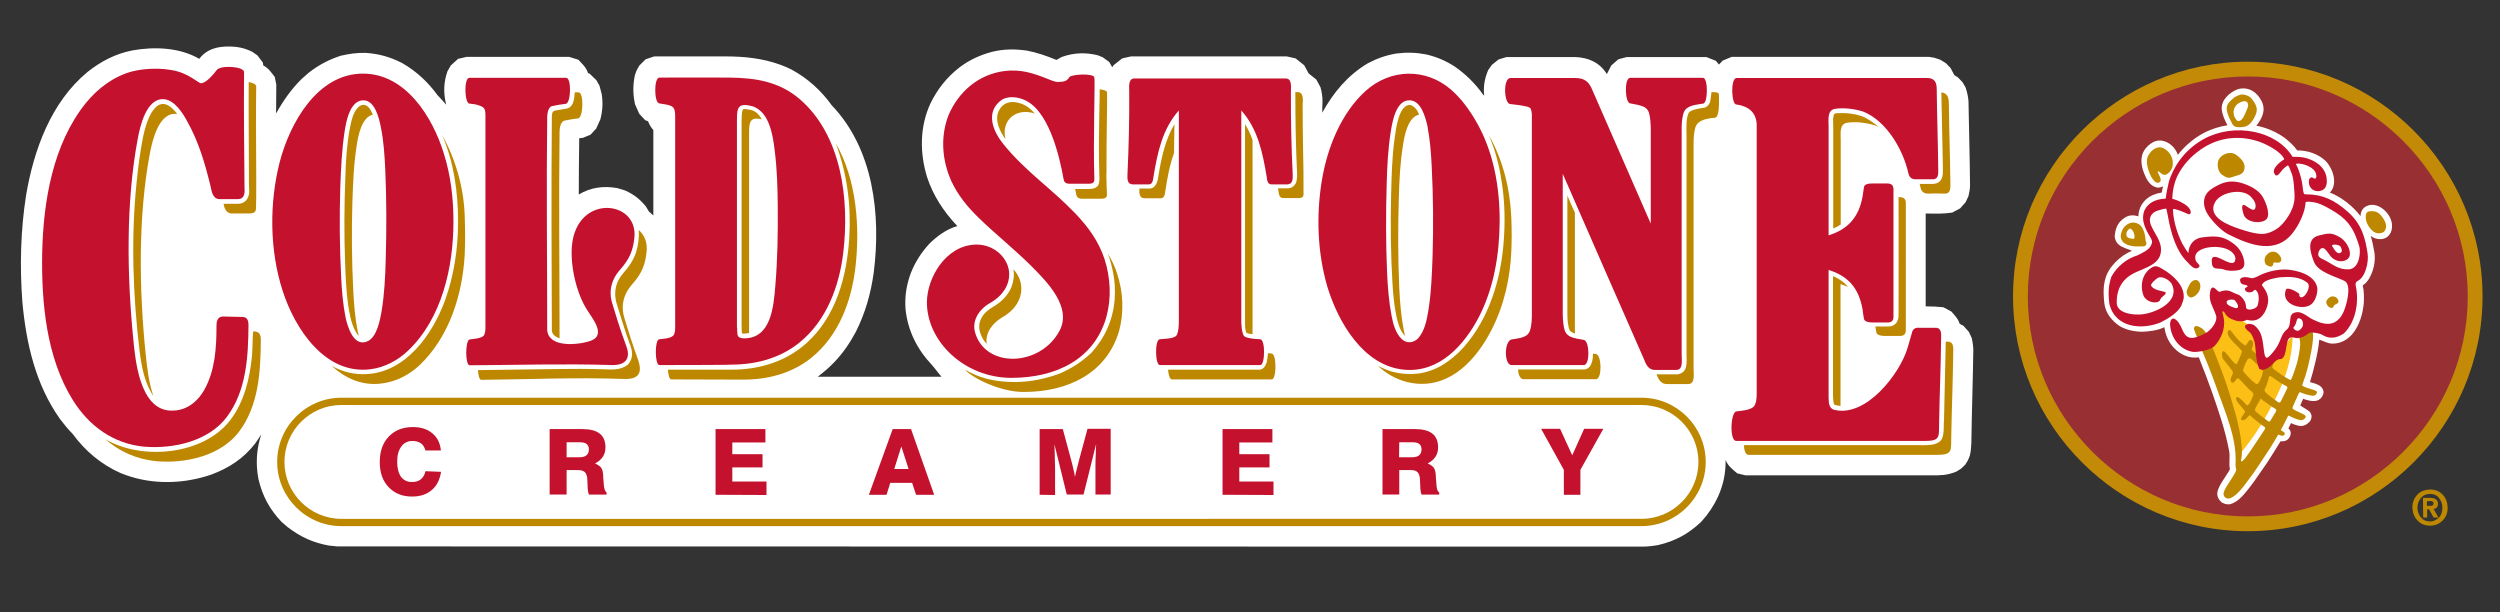 <?xml version="1.0" encoding="utf-8"?>
<!-- Generator: Adobe Illustrator 24.1.2, SVG Export Plug-In . SVG Version: 6.00 Build 0)  -->
<svg version="1.1" id="Слой_1" xmlns="http://www.w3.org/2000/svg" xmlns:xlink="http://www.w3.org/1999/xlink" x="0px" y="0px"
	 viewBox="0 0 400 98" style="enable-background:new 0 0 400 98;" xml:space="preserve">
<rect x="0" y="0" width="400" height="98" fill="#333333" stroke="none"/>
<style type="text/css">
	.st0{fill-rule:evenodd;clip-rule:evenodd;fill:#C38A08;}
	.st1{fill-rule:evenodd;clip-rule:evenodd;fill:#982F32;}
	.st2{fill-rule:evenodd;clip-rule:evenodd;fill:#FFFFFF;}
	.st3{fill-rule:evenodd;clip-rule:evenodd;fill:#FBBF16;}
	.st4{fill-rule:evenodd;clip-rule:evenodd;fill:#BD8800;}
	.st5{fill-rule:evenodd;clip-rule:evenodd;fill:#C4122E;}
	.st6{fill:#BD8800;}
</style>
<g>
	<g transform="matrix(.353 0 0 -.353 -38.891 184.748)">
		<path class="st0" d="M1129,495.4c58.6,0,106.4-47.8,106.4-106.4s-47.8-106.4-106.4-106.4s-106.4,47.8-106.4,106.4
			C1022.5,447.6,1070.4,495.4,1129,495.4"/>
		<path class="st1" d="M1129,488.7c54.9,0,99.7-44.8,99.7-99.7s-44.8-99.7-99.7-99.7s-99.7,44.8-99.7,99.7S1074,488.7,1129,488.7"/>
		<path class="st1" d="M119.2,502.8"/>
		<path class="st2" d="M1157.1,336.7c1.1-1.6,1-2.5,0.2-4.2c-1.3-1.4-2.8-2.4-4.7-2.2c-1.3,0.2-2.8,0.7-4,1.3
			c-0.4-0.8-0.8-1.6-1.2-2.4c1.1-0.9,1.3-2.2,0.8-3.5c-0.8-1.8-2.3-2.6-4.3-2.3c-2-3.2-4-6.5-6.1-9.7c-1.9-2.8-3.9-5.7-5.9-8.5
			c-1.1-1.4-2.1-2.9-3.3-4.3c-2-2.5-4.4-5.2-7.7-6.1c-1.7-0.1-2.3,0.1-3.8,0.9c-1.7,1.7-2.4,3.2-1.6,5.7c0.9,2.4,2.5,4.6,3.9,6.8
			c0.6,0.8,1.1,1.7,1.5,2.5c-0.6,2.8,0.2,5.7-0.4,8.5c-1.8,9.5-4.6,17.4-7.7,26.4c-1.9,5.3-3.9,10.6-6,15.8
			c-4.4-0.6-8.2,1.1-11.3,4.3c-2.5,2.8-3.8,5.7-4.3,9.4c-2.8-1.5-6.9-2-10.2-2.1c-3.8,0.1-7.1,0.8-10.3,2.7c-3.4,2.4-6.1,5.7-6.7,10
			c-0.3,2.8-0.5,5.4-0.2,8.2c0.4,3.1,1.2,5.4,2.9,7.9c2.5,3.4,5.8,6.2,9.8,7.9c-2,0.9-4.5,1.4-6.1,2.9c-1.1,0.9-1.8,2.6-1.7,4
			c0.2,2.4,1,5,2.8,6.7c2.3,2.2,4.5,3.1,7.9,2c0.1,3.1,1.3,5.7,3.6,7.8c2,1.7,4.4,2.6,7,3c0.2,1,0.4,2,0.6,2.9
			c-0.6-0.5-1.4-0.6-2.1-0.7c-2.6,0.2-4.3,2-5.5,4.3c-1.6,3.2-2.8,6.9-1.9,10.4c0.6,2.1,2,3.9,3.8,5.2c1.7,1.2,3.3,1.7,5.3,1.4
			c3.3-0.6,6-3.2,7.1-6.4c3.4,4.3,7.8,8,12.7,10.4c3.1,1.4,6.4,2.5,9.8,3c-1.2,2.2-2.3,4.5-2.6,7.1c-0.4,4.3,3.5,7.8,7.2,9.2
			c4.1,1.3,7.8-0.6,10-3.9c1.2-1.8,2-3.7,1.7-6c-0.3-2.4-1.7-4.8-3.2-6.6c4.6-0.9,9-2.8,12.8-5.5c2.1-1.7,4.2-3.5,5.7-5.7
			c4.7,0,9.4-1.5,12.9-4.8c3.3-3.4,5.7-10.4,1.9-14.3c5.2-2,10.5-6.2,13.9-10.7c0,1.6,0.6,3,1.8,4c4.6,3.2,10.2-1,11.9-5.4
			c1.9-5-0.9-10.2-6.6-8.8c-0.9,0.2-1.8,0.7-2.5,1.3c0.8-2.5,1.2-5,1.7-7.6c0.6-4-0.4-8.3-2.4-11.8c-0.8-1.3-1.7-2.3-2.9-3.1
			c0.6-2.5,0.6-5.1,0.5-7.7c-0.6-8.1-4.7-18.7-14.4-18.7c-2.4,0.2-3.7,1.2-5.8,1.8c-0.3-3.5-1-6.9-1.8-10.3c-0.7-3-1.5-6-2.4-8.9
			c1.9-0.6,4.2-1,5.5-2.7c0.9-1.5,0.8-2.4,0-3.9c-0.9-1.3-1.9-1.9-3.4-2c-1.7-0.1-3.5,0.4-5.2,1c-0.5-1-0.9-2-1.3-3
			C1154,338.6,1155.7,338,1157.1,336.7"/>
		<path class="st3" d="M1149.3,371.3c0-14.8-7.2-28.7-14.5-40.8c-1.8-3-6.9-10.3-9.3-12.7c-1-0.9-2.3,10.3-2.4,12.3
			c-0.8,9.4-5.2,21.3-8.8,29.6c-1.7,3.9-3.7,5.6-3.1,8.7c0.2,1.3,1.9,3.3,2.8,4.8c1.3,2.5,2.5,6,2.2,9.8c-0.2,2.7,6.9-1.7,7.6-2.4
			c2.2-2.2,3.8-3.8,7.6-5.4C1135.8,357.1,1135,352.8,1149.3,371.3"/>
		<path class="st4" d="M1112,368.2c2.9-6.7,7.9-19.5,10.2-28.3c2-6.1,5-18.3,3.9-24.2c0-0.2-0.4-1.6,0-1.5c0.7,0.2,1.5,1.2,1.9,1.7
			c3.1,4.2,5.7,8.4,8.6,12.7c0.6,0.9,0.2,1.2-0.8,1.8c-1.3,0.8-3,2.4-4.1,3.2c-0.8,0.6-1.7,1.8-2,1.5c-1.7-1.9-2.2-2.2-3.2-2.2
			c-1,0.1-0.4,1.3,0,1.8c0.6,0.7,0.8,1.3,1.2,1.9c0.2,0.2-0.1,0.7-0.5,1.1c-0.6,0.8-1.1,1.3-2.4,2.8c-1,1.1-2,3.4,0.1,2.7
			c0.3-0.2,0.9-0.8,1.3-1.1c1.3-1.1,1.2-1.4,2.5-2.5c0.4-0.3,1.4,1.3,1.9,2.5c0.2,0.7,1,2,1,2.6c0,0.2-0.5,0.8-0.6,1
			c-2.6,2-4.3,4.6-6.2,6.1c-0.6,0.5-1.1-0.6-1.6-1.2c-1.2-1.7-2.5,0-1.8,1.5c0.3,0.7,0.9,1.9,0.9,2.6c-0.2,0.7-3.9,5.2-4.3,5.7
			c-0.8,0.9-0.9,2.9-0.4,3.6c0.6,0.9,2.6-2,3.2-2.7c0.9-1.1,1.7-2.3,2.9-3c0.2-0.1,0.4,0.2,0.5,0.4c0.5,0.9,2.4,5.3,2.2,5.5
			c-0.3,0.4-0.6,0.6-0.9,1c-1.8,2.1-3.1,2.8-4.7,5.1c-0.8,1-1.3,2.4-0.6,3.2c0.6,0.9,1.4-0.4,2.4-1.7c1.7-2.1,2.9-3.5,5-4.9
			c0.7-0.5,1.4,1.4,1.8,1.9c0.1,0.2,0.7,0.6,1.2,0.4c0.5-0.2,0.9-0.9,0.8-2c-0.1-0.8-0.4-1.3-0.7-2.3c0.6-0.7,4.5-3.9,6-5.4
			c0.5-0.4,0.8,0.4,0.9,0.8c0.6,2,3.5,1.7,3.4-0.1c-0.2-1.1-0.6-2.1-0.9-3.1c-0.2-0.6,1.8-1.9,2.8-2.6c0.5-0.5,5.5-3.8,5.7-3.3
			c0.8,1.6,2.5,6.7,3,8.7c1,4.6,1.3,7.3,1.1,8.6c-0.2,1.4-0.6,2.6-0.3,3.3c0.6,2.1,3.1,2.1,4.3,2.3c1.7,0.3,2.7-0.9,1.1-9.9
			c-1-5.2-2-9.7-3.9-14.7c-0.1-0.2-0.2-0.5-0.2-0.7c-0.1-0.4,1.3-0.9,1.8-1.1c0.9-0.3,1.8-0.6,2.8-0.9c0.6-0.2,2.4-0.5,2-1.6
			c-0.4-0.9-1.2-1.3-2.1-1.2c-1.6,0.2-3.8,0.9-5,1.4c-0.6,0.2-0.6,0.6-1.2-0.6c-0.8-1.7-2-4.3-2.5-5.6c-0.2-0.5-0.3-0.9-0.2-1
			c1.2-1.2,4.8-2.2,5.8-3.2c0.7-0.8-0.9-2.1-1.9-2.1c-0.8,0-3.5,0.9-5.4,2c-0.4,0.2-0.4,0.2-0.8-0.6c-0.7-1.3-1.9-3.9-2.4-4.7
			c-0.6-0.9-0.8-1.2-0.2-1.5c0.4-0.2,0.7-0.4,1.3-0.9c0.3-0.3-0.1-1.3-0.8-1.3c-0.6-0.1-1.3,0.2-1.8,0.4c-0.3,0.2-0.5-0.1-0.7-0.6
			c-2.3-4-4.8-7.9-7.4-11.7c-1.6-2.4-3.3-5-5-7.2c-2.2-2.9-5.6-8.1-9.1-9.3c-1.7-0.6-3.3,1-2.8,2.7c0.9,3,5.3,8,5.7,10.3
			c-0.4,1.3-0.4,2.3-0.3,3.6c0.3,11.3-4.8,22.6-8,31.7c-2,5.7-4.1,11.3-6.5,16.9c-0.2,0.5-1.6,3.6-1.7,4L1112,368.2z M1136.8,345.9
			c-0.2,0.2-0.3,0.6-0.2,0.9c0.9,2,1,2,1.6,4.1c0.2,0.6,0.2,1.5,0.6,1.9c0.2,0.2,0.2,0.2,0.5,0.1c0.6-0.3,1.9-1.3,3.4-2.3
			c1.2-0.8,2.4-1.6,3.7-2.2c0.3-0.2,0.8-0.3,0.4-1.2c-0.8-1.7-1.6-3.4-2.8-5.7c-0.3-0.5-0.6-0.8-1.3-0.4
			C1141.1,342.3,1137.9,344.4,1136.8,345.9 M1132.8,349.3c-2.1,1.4-4.1,3.7-6,5.9c0,0.9,1.8,5.4,2.5,5.6c0.7,0.7,2.3-1,2.8-1.6
			c1-0.9,2.3-1.8,3.2-2.9c0.2-0.2,0.5-0.8,0.5-1.2c0-1.6-1-3.6-1.7-5C1133.4,349.1,1133.1,349.2,1132.8,349.3 M1137.6,332.9
			c-0.9,0.8-4.9,3.5-5.4,4.5c-0.2,0.3,1.1,2.5,1.3,2.9c0.4,0.6,0.9,1.6,1.3,2.3c0.2,0.3,0.4-0.2,0.9-0.6c1.5-1,3.8-2.8,5.7-3.9
			c0.2-0.2,0.8-0.4,0.4-1.2c-0.6-0.9-1.9-3.2-2.6-4.3C1138.7,331.9,1138,332.6,1137.6,332.9 M1109.3,373.5c0.6-0.7,1.4-2.1,1.4-2.6
			c-0.2-1.5-3.2-1.3-4.2-1c-0.4,0.1-1.9,4.1-1.9,4.3c-0.1,1,0.6,1.6,1.6,1.3C1107.6,375,1108.5,374.5,1109.3,373.5 M1186.1,418.3
			c-1.7,1.2-3.2,3.6-3.5,5.3c-0.2,1.3-0.4,3.4,1.1,3.9c0.9,0.2,2,0.2,2.9,0c1.5-0.3,2.6-1.4,3.5-2.7c0.7-1,1.5-2.4,1.6-3.7
			c0.1-1.2-0.5-2.8-1.7-3.2C1188.5,417.4,1187.4,417.5,1186.1,418.3 M1165.8,384.2c-0.9,0.7-1.7,2.1-0.9,3.2c0.2,0.4,0.6,0.7,0.9,1
			c0.6,0.5,1.3,0.7,2.1,0.6c0.7-0.1,1.3-0.4,1.7-1c0.4-0.6,0.8-1.4,0.2-2c-0.5-0.4-1.2-0.6-1.5-0.9c-0.4-0.4-0.5-1-1-1.3
			C1166.8,383.7,1166.3,383.9,1165.8,384.2 M1124.7,468.5c-0.9,0-1.7,1.8-1.9,2.4c-0.6,1.7-0.1,3.7,1.2,5c1,1,4.2,2.7,5,0.6
			c0.2-0.6,0.2-1.3,0-1.8c-0.6-1.4-1.1-2.8-1.8-4.1C1126.7,469.6,1125.8,468.4,1124.7,468.5 M1123.5,465.9c-0.6,0.2-1.1,0.6-1.4,1.1
			c-1.1,2.1-2.3,4.2-2.6,6.5c-0.1,0.5-0.1,0.9,0,1.4c0.4,1.8,1.6,2.7,2.9,3.9c0.6,0.6,1.3,0.9,2,1.2c0.9,0.4,1.7,0.6,2.6,0.5
			c1.6-0.2,3.1-0.9,4-2.2c0.9-1.1,1.7-2.4,2-3.8c0.4-2-0.9-4.4-2-6c-0.6-0.9-1.7-2-2.8-2.4C1126.9,465.7,1124.8,465.5,1123.5,465.9
			 M1077.2,415.1c-1.9,0.2-3.5,0.4-3.2,2.5c0.1,0.7,0.6,1.6,1.3,2c0.2,0.1,0.5,0.2,0.6,0.1c1.2-0.6,2-2.9,1.7-4.2
			C1077.6,415.4,1077.5,415.1,1077.2,415.1 M1077.5,411.7c-2.4,0.3-5.4,1.1-6,3.8c-0.3,1.1,0.2,2.5,0.6,3.5c0.7,1.7,2.4,3.1,4.1,3.4
			c0.6,0.2,1.2,0.1,1.7,0c1.2-0.2,2.4-0.9,3.1-2c1.2-2,1.5-3.7,1.7-6.1c0.1-0.6,0.5-1.1,0.3-1.7c-0.3-0.8-0.9-0.9-1.7-0.9
			C1079.9,411.7,1078.6,411.6,1077.5,411.7 M1140.3,403c0.4,0.5,0.1,1.1,0.4,1.3c0.5,0.3,1.3-0.1,2.1,0c1.4,0.2,2.1,1.5,0.4,3.6
			c-1.7,2-3.9,1.7-5.4,0.2c-2-1.9-1-4.3-0.4-4.8C1138.1,403,1139.4,401.9,1140.3,403 M1101.4,391.8c0.7,1.7,1.5,4.1,3.5,4.6
			c1.2,0.3,2.2-0.6,2.5-1.9c0.6-2.4-1.3-5.1-3.6-5.9C1102,388.1,1100.9,390.4,1101.4,391.8 M1088.3,440.5c-1.3-0.1-2.6,1.9-3.1,2.8
			c-1.3,2.6-2.8,6.9-1.3,9.6c1.6,2.8,4.6,5,7.7,2.8c2-1.3,3.3-3.6,3.4-5.8c0.2-2.3-0.8-4.5-2.9-5.6c-0.6-0.3-1.3-0.2-1.8,0.1
			c-0.6,0.2-1.5,1.4-2,1.3c-0.2-0.1-0.1-0.4,0-0.6c0.2-0.5,0.5-0.9,0.7-1.5c0.4-0.8,0.6-1.4,0.5-2.2
			C1089.3,440.8,1088.7,440.6,1088.3,440.5 M1122.2,443.2c2.4,0.9,4.8,0.8,5.3,3.7c0.5,2.8-2,5.1-4.1,6.5c-3,1.8-7.8-0.5-8-4
			c-0.2-1.9,0.4-4.2,2-5.3C1119.4,442.8,1120.2,442.4,1122.2,443.2"/>
		<path class="st5" d="M1123.9,383.7c-0.9-0.1-4.2,1.3-4.4,2.2c-0.6,1.7,1.9,1.8,3.2,1.6C1123.5,387.2,1125.7,383.9,1123.9,383.7
			 M1149.8,375.1c1.6,1.6,1.1,4.2,2.3,4c1.7-0.2,2-1.8,1.9-3.2c-0.1-0.8-1.3-2.2-2-2.4C1150.8,373.1,1149.2,374.6,1149.8,375.1
			 M1168.8,409.5c-0.6,0.6-1,1.6-1.5,2.2c-0.6,0.7,0.8,0.8,1.1,0.8c0.8,0,1.7-0.2,2.3-0.6c0.5-0.3,1.4-2.3,0.6-2.9
			C1170.4,408.2,1169.5,408.7,1168.8,409.5 M1128.7,378.4c-2.4-1.2-5.2-0.5-6.1,0c-1.2,0.4-2.3,0.9-3.3,2c-0.2,0.2-0.3,0.4-0.4,0.6
			c-0.2,0.3-0.4,0.6-0.6,0.9c-0.1,0.1-0.2,0.2-0.3,0.3c-0.3,0.2-0.6-0.2-0.5-0.4c0.3-1.3,0.8-3.2,0.8-4.6c0-5-2.6-8.8-4.5-10.8
			c-2.3-2-8.4-2.8-9.8-2.5c-5.7,0.9-9.8,6.3-10.2,12c-0.2,2,0.8,4.2,2.8,2.4c0.9-0.8,1.3-1.5,1.9-2.6c1.2-2.4,1.9-5.3,4.9-5.5
			c1.9-0.2,6.4,1.9,7.7,3c1.8,1.5,4.3,4.6,3.5,7.2c-1.3,4-3.4,6.2-2.7,10.5c0.8,4.9,3.5-0.2,4.3,0.2c4.3,1.6,5-0.2,8.8-1.4
			c1.8-1.3,3.2-3.2,3.2-5.5c0-2.1,4.6-1,5.2,0.6c0.9,2.7,0.6,5.4-0.2,6.4c-0.4,0.6-0.8,0.9-1,0.8c-0.5-0.3-0.4-0.3-0.5-0.4
			c-1.2-1.2-3.7-1-4,0.6c-0.1,0.3,0.1,0.6,0.6,0.9c0.2,0.2,0.8,0.3,0.6,0.6s-1,0.6-1.5,0.6c-1,0.1-1.9,0.8-1.9,2.2
			c0,1.1,1.9,1.4,3.2,1.2c0.8-0.2,1.5-0.3,2-0.4c1-0.2,2.1,0.6,3,0.9c3.6,2,8.8,3.2,12.9,3c5.1-0.4,12.8-2.4,13.9-8.3
			c0.2-1.3-0.2-4.1-1.6-6.2c-2-3.2-6.3-2.6-8-2.1c-3.4,0.9-6.1,3.6-4.6,7.5c0.6,1.5,5.7-1.3,6.1-2.1c0.1-0.2-0.2-0.6,0-0.8
			c1.5-2.7,6,4.3,3.5,6.1c-3.5,2.7-7.8,2.7-12,2.4c-1.3-0.1-6.1-0.9-7.7-2.4c-1.3-1.3-0.7-1.3,0-2.3c2.9-3.9,2.4-7.6,0.4-11.3
			C1134.4,378,1131.5,377.6,1128.7,378.4 M1129.1,376.5c1.2,0.3,2.6-0.4,2.9-0.6c3.3-2.8,3.6-5.5,4.4-12c0.5-3.9,1.6-3,3.5-0.8
			c4.8,5.4,3.4,8.1,6.8,10.9c2.4,2,0.6,6.3,2.9,7.4c3.4,1.7,6.1-1.5,9-2.9c5.7-2.8,10.7-3.2,13.8,3.5c1.3,2.8,3.9,12.2,0.5,14
			c-4.1,2.1-12.2,3.9-14,8.9c-1.5,4-3.5,10.2,2.2,11.7c4.2,1,5.7,1.6,9.7-0.8c2.2-1.3,4.6-4.6,4.5-7.6c-0.1-3.1-4.2-4.1-6.9-2.5
			c-1.7,0.9-2.2,2-3.4,3.6c-0.6,0.7-1.3,1.8-2.4,1.6c-1.1-0.2-1.9-2.4-1.6-3.3c0.2-1,1.7-1.6,2.6-2c4-2,6.4-4.6,11.3-4.3
			c4.8,0.4,5.4,8,4.6,10.5c-1.8,5.7-3.5,9.8-8.3,13.6c-2.4,1.9-6.4,4.2-9.2,5.4c-2.6,1.1-6.8,1.5-6.8,0.8c-0.2-4.3-2.8-9.7-5.3-13.1
			c-7.8-10.9-19.9-6.3-29.8-1.3c-3.5,1.8-7.7,6.5-9.3,9.1c-2,3.2-2.5,7.2,0.2,10.1c1.4,1.5,3.6,2.6,5.3,3.4c3.5,1.7,7,1.6,10.6,0.4
			c4.6-1.5,7.7-3.8,9.1-6.5c0.5-0.9,1.6-3.2,2-5.3c0.6-3.2,0.2-5.3-3.9-5.7c-2.4-0.2-5.9,0.7-6.9,3.2c-0.2,0.7-1.6,4.6,0,4.6
			c0.9,0,4.3-3.5,5.1-1.7c0.9,2-0.7,4.2-2,5.5c-3.9,3.9-13.5,2-16.1-2.5c-3.9-7,6.5-10.7,11.7-12.4c2.8-0.9,5.4-1.7,8.3-2
			c3-0.4,6.2,0.9,8.7,2.8c3.3,2.6,6.8,8.1,7.2,12.3c0.2,1.7,0.1,3.9-0.2,6.9c-0.2,2.1-0.4,4.1-1.3,6.1c-0.5,1-0.9,3.2-1.7,2.8
			c-0.6-0.4-2-1.5-2.6-2.4c-0.9-1.1-2.3-3.2-3.2-1.3c-0.5,0.9-0.4,1.7,0.2,2.7c0.8,1.3,1.9,2.2,3.2,3.2c0.4,0.3,1.1,0.6,1,0.8
			c-1.4,3.3-7.7,6.5-10.9,7.7c-10.1,3.6-20.3,2-28.7-4.7c-3.7-2.9-7-6.8-9-11.1c-1.3-2.9-2-6.2-2.1-9.3c0-0.4-0.2-0.6,0.2-0.7
			c0.8-0.2,2.6-0.7,5.1-2.2c4.4-2.7,3.3-5.8,1.3-4.4c-0.4,0.2-3.9,1.7-5.5,2c-0.6,0.2-0.8,0.1-0.8-0.6c0.2-5,2-10.7,4.3-15.2
			c0.6-1,2.6-4.5,2.7-3.9c0.2,3.7,2.6,6.5,6.3,6.9c5.3,0.6,8.9,0.9,13.5-2.4c2.6-1.8,4.3-3.9,5.2-7.2c0.7-2.7,0.6-5-3-5.4
			c-2.2-0.3-4.6-0.2-6.2,0.5c-1.8,0.7-4.6-0.5-5.1,2.2c-1.6,9.1,9.4-3.2,10.5,2c0.3,1.3-0.3,2.4-1.2,3.3c-3.2,3.5-12.8,3.5-16,0.2
			c-0.3-0.3-1.5-1.7-0.6-3.9c0.6-1.2,2.8-2.2,0.8-3.2c-1.7-0.9-3.6,1.6-4.6,2.6c-5.1,4.9-7.4,12.9-8.7,19.8
			c-0.2,1.4-0.8,3.9-0.9,4.4c-0.1,0.4-2.8-0.4-4-0.8c-2.9-0.9-4.2-3.4-3.1-6.3c1.7-4.3,5.2-7.6,4.6-12.5c-0.7-5.6-7.1-7.1-11.3-9.1
			c-6.1-2.8-8.8-7.4-8.7-13.9c0.1-4.9,7.7-5.6,11.4-5.2c6.1,0.6,17.6,5.7,13.5,13.8c-0.9,1.7-4.3,3.8-6.3,2.7
			c-0.6-0.3-3.5-2.7-3-3.5c0.9-1.9,4.6-2.4,6.1-2.8c1.7-0.6-1.4-2.3-1.8-3.1c-0.2-0.5-0.4-1.1-0.9-1.3c-2.3-1.2-6.1,0.4-6.9,2.8
			c-1.7,4.6-0.5,10.3,4.1,12.8c1.7,0.9,2.9,0.1,4.6-0.9c4.6-2.6,10.3-7.6,9.5-13.5c-0.2-0.9-0.6-1.9-1-3c-1.7-3.4-6.1-6-9.5-7.7
			c-8.7-3.5-20.4-2.3-23.1,8.2c-0.6,4.3-0.6,8.5,0.9,12.6c2.4,4.4,6.7,8.1,11.7,9.6c2.4,1.2,5.4,2.4,6.4,4.9
			c0.5,1.2,0.4,1.8-0.2,2.8c-2.3,4-4.8,8.1-2.9,12.8c1.7,3.5,5.1,4.9,8.8,5.2c0.9,0,0.9,0.1,0.9,0.9c0.3,2.4,0.9,4.7,1.4,7.1
			c2.8,8.3,8.1,14.8,15.8,19.1c6.8,3.7,15.1,4.8,22.8,3.2c6.9-1.4,13.6-5.1,17.4-11.3c1.7,0,3.3,0,5-0.3c5.2-1.1,9.6-4.2,10.4-9.1
			c0.3-1.9,0.2-4.6-1.7-5.6c-3-1.6-6.5,0.3-6.3,3.8c0,0.8,0.1,1.3,0.7,1.7c0.8,0.6,1.3-0.4,2.1-0.4c0.2,0,0.6,0.6,0.6,0.9
			c0.1,2.8-2.4,4.3-4.6,5.2c-1.7,0.7-5.1,1.1-4.6,0.3c0.4-0.6,0.9-1.8,1.2-2.7c0.8-2.3,1.4-4.5,1.7-6.9c0.2-1.2,0.2-2.4,0.6-3.5
			c0.2-0.4,0.6-0.4,1.1-0.4c7.4,0,12.8-2.6,18.7-7.8c6.5-5.7,8-11.9,9.1-19c0.6-3.9-1-10.9-4.6-12.5c-0.8-0.6-0.9-0.9-0.8-2
			c1.6-7.2,0.2-16.3-5.3-21.7c-3.2-2.2-6.6-2.8-10-0.6c-1,0.6-4.6,1.2-5.4,0.9c-1.6-0.6-2.1-2-5.1-2.4c-1.6-0.5-3.8,1.5-4.9-1
			c-0.9-1.7-0.7-8.6-3.5-8.6c-2.7,0-3.4-3.6-7.2-4.7c-0.8-0.2-1.9-0.2-2.4,0.5c-1.7,4.3-1.3,8.2-2,11.9c-0.6,1.7-0.9,3.1-2.1,4.4
			C1129.1,373.3,1126,375.7,1129.1,376.5"/>
		<path class="st2" d="M854.4,275.6l-591.3,0.1l-3.9,0.4c-7.2,1.3-12.8,3.9-18.6,8.3l-2.8,2.4c-5.4,5.7-8.7,11.7-10.5,19.5
			c-1.3,6.9-0.9,13.5,1.3,20.2c-0.9-1.4-1.8-2.8-2.8-4.2c-5.4-6.9-11.9-11.1-20-14.1c-12.4-4.2-26.1-4.6-38.5-0.2l-2.6,1
			c-8.7,3.9-15.9,9.9-21.6,17.7c-2,2-3.9,4.3-5.7,6.7c-11.1,15.6-15.4,34.4-17.1,53.2c-1.2,16.1-0.8,32.4,1.7,48.3
			c3.5,20.6,11.3,42.2,27.9,55.9c6.1,4.8,12.6,8.2,20.2,9.7c10,1.8,21.4,1.4,30.4-3.8c4,5.4,10.6,6,16.8,5.4c2.8-0.4,4.7-1,7.2-2.2
			l2.4-1.7l2.4-3.2l0.2-1.3c2.4-1.2,3.6-3.2,5.2-5.2l0.7-3.5c0-4.3-0.1-8.7-0.1-13.1c3.2,5.8,6.8,10.9,11.5,15.6l3.4,3
			c4.6,3.5,8.9,5.8,14.4,7.6c3.9,0.9,7.3,1.4,11.3,1.3c6.1-0.4,11.3-1.9,16.7-4.7c6.4-3.7,11.6-8.6,15.9-14.5
			c1.3-1.3,2.6-2.8,3.9-4.3c-1.3,5.3-1.2,10.1,0.6,15.2l1.5,2.6l3.3,3l3.9,0.9c15.4,0,30.9,0,46.4,0l4.2-1.3
			c1.8-1.9,3.6-3.5,4.4-6.1l0.7-0.2l3.1-3l1.4-2.5l1-3.8c0.6-4,0.4-7.5-0.6-11.4l-1.9-4.2l-2.6-2.8l-3.4-1.4l-1.7-0.2
			c-0.1-8.5-0.2-17-0.2-25.5c5.4,3.3,11.4,4,17.5,2.9l3.6-1.1c3.9-1.8,6.5-3.8,9.3-7.2l1.4-2.3c0.7-0.6,1.4-1.2,2-1.8v38.7
			c-1.1,1.2-1.8,2.5-2.4,4l-1.3,0.5l-2.7,2.9l-1.9,4.3c-1,4.5-1,8.5-0.1,13.1l0.7,2l1.3,2.4l2.9,2.9l3.9,1.3c10.7,0,21.3,0,32.1,0
			c8.7,0,17-0.8,25.4-3.9c1.7-0.6,3.2-1.3,4.8-2.1c7.2-3.9,13.3-9.4,18.1-16.1c19-19.8,22.4-49.6,19.1-75.8
			c-1.3-9.5-3.8-18.3-8.1-26.9c-2.8-5.2-5.9-9.8-10-14c-2.3-2.4-4.7-4.4-7.3-6.4h56.1c-1.5,1.7-2.8,3.6-4.3,5.3
			c-6.8,7.2-11,15.6-12,25.4c-0.4,5.7,0.4,10.9,2.4,16.3c2,5,4.6,9.1,8.3,13.2c3.5,3.5,8,6.8,12.8,8.1l-0.2,0.2
			c-6.1,6.5-10.7,13.5-13.5,21.9c-3.4,11-3.4,22.9,1.5,33.5c3.2,6.5,7.3,11.7,13,16.2c4.6,3.5,9.4,5.7,15,7.2
			c5.4,1.3,10.4,1.3,15.9,0.5c4.6-0.9,8.8-2.4,13.2-4.2l2.3,1.3c5.4,2,11,2.2,16.5,0.8l2.2-0.9l2.9-2.1l1.4-2.4l0.6,0.9l3.9,3.1
			l4,0.9h70.6l4-0.9l3.9-3.1l2-3.7l3.5-2.8l1.9-3.5c0.6-2.3,0.9-4.1,0.9-6.4c-0.1-1.7-0.1-3.4-0.1-5.1c5,9.1,11.5,16.9,20.5,22.3
			c4.3,2.3,8.3,3.7,13,4.5c4.7,0.6,8.9,0.5,13.6-0.4c4.7-1.1,8.7-2.8,12.8-5.4c5.1-3.5,9.4-7.8,13-12.8l0.5-0.5
			c-0.5,4.1,0.2,7.8,1.8,11.6l1.7,2.4l3,2.4l3.6,1.1h31.1c6-0.2,11.1-2.4,14.4-7.7l2,3.9l3.2,2.8l3.8,1c12,0,24,0,36.1,0l4.3-1.7
			l1.4-1.7l1.7,1.8l4.1,1.7h89.3l2.5-0.4l2.7-0.9l2.6-1.6l2.1-2.2l1.7-3.2l1.6-1l2.1-2.2l1.4-2.4c0.7-2.2,1.1-3.9,1.3-6.1
			c0.2-12.7,0.6-25.4,0.7-38.1c0-1.8-0.3-3.2-0.7-5l-1.3-2.8l-2.5-2.8l-3.6-1.9c-4-0.6-8-0.5-12-0.4v-42.1c2.8,0,5.2-0.1,8-0.4
			l3.6-1.9c1.4-1.6,3.2-3.4,3.8-5.6l1.7-0.9l2.5-2.8l1.3-2.8c0.4-1.7,0.6-3.2,0.7-5c-0.2-14.2-0.7-28.4-0.9-42.6
			c-0.1-2-0.2-3.7-0.7-5.7l-0.8-2l-1.3-2.1l-1.9-1.8l-2.1-1.3c-2-0.8-3.5-1.2-5.6-1.5l-3.3-0.2h-86.6l-3.8,0.9
			c-2.2,1.9-4.2,3.3-5.3,6.1c0.2-9.5-3-17.9-8.7-25.3l-2.4-2.8c-5.7-5.4-11.7-8.7-19.5-10.5C859.4,275.9,857,275.6,854.4,275.6"/>
		<path class="st5" d="M444.3,373.9c0.2-2.5-0.2-3.5,2.6-3.9c12.8-0.4,13.9,14.3,14.7,23.9c1,11.9,1.2,23.9,1.1,35.9
			c-0.1,8.5-0.3,17-1.4,25.4c-0.8,6.7-2.3,17.1-9.7,19.9c-6.6,1.8-7.4-0.1-7.4-5.7c0-31.4,0-62.8,0-94.3
			C444.3,375,444.3,374.3,444.3,373.9 M409,357.9c-2,0-2.2,11.5,0,11.7c1.7,0.2,5,0.3,6.4,1.7c0.8,1.1,0.8,2.9,0.8,4.2
			c0,31.9,0,63.9,0,95.8c-0.2,3-0.6,3.9-3.6,4.6c-1.2,0.2-2.4,0.4-3.6,0.6c-2.4,0.2-2.5,11.6,0,11.7c10.6,0,21,0.1,31.6,0
			c12-0.1,22.8-1.8,32.1-9.8c19.1-16.5,22.5-45.8,19.7-69.4c-1.8-15.4-7.6-31.1-20.1-41.1c-8.8-7-19.6-9.8-30.7-9.8
			C441.5,357.9,409,357.9,409,357.9z M274.8,477.9c-6-0.1-7.7-9.5-8.4-13.9c-1.3-8.5-1.7-17.2-2-25.8c-0.4-13.5-0.3-26.9,0.4-40.4
			c0.3-6.1,0.8-12.3,2-18.3c0.9-4.2,3.7-13.7,10-10.8c4.2,1.9,5.6,9.5,6.3,13.4c1.3,7.8,1.7,15.7,1.9,23.5
			c0.4,13.5,0.4,27.2-0.2,40.8c-0.3,6.5-0.7,12.9-2,19.3C282,469.8,280.1,478,274.8,477.9 M315.7,422.9c0-20.5-5.2-43.9-20.6-58.5
			c-4.6-4.4-10.6-7.6-17-8.4c-20.6-2.6-34.3,18.4-39.8,35.5c-6,18.5-6.1,40-1.3,58.6c4.6,17.5,17,39.9,37.7,39.9
			c19.4,0,31.6-19.8,36.6-36.1C314.5,443.9,315.7,433.4,315.7,422.9 M387.3,357.9c7.1-0.2,8.7,3.6,6.7,8.7
			c-2.9,7.7-5.8,17.6-6.3,19.2c-1.2,3.7-1.6,9.6,3.6,15.4c4.6,5.2,5.8,9.1,6.4,14.3c2,17.3-26.1,20.2-28.3-3.5
			c-0.8-9.1,2-21.8,7.2-29.6c2.4-3.8,8.3-11,1.3-13.5c-5.4-1.9-19.1-3.4-19.7,4.9c0,32.2-0.4,64.4,0,96.6c0,1.5,0.5,4.6,2.3,4.9
			c2.2,0.5,3.9,0.7,6.1,1c2.4,0.2,2.7,11.8,0.2,11.8H323c-2.7,0.2-2.3-11.8,0-11.7c1.2-0.2,2.4-0.2,3.6-0.6c2.9-0.9,3.6-1.4,3.6-4.6
			c0-32,0-63.9,0-95.8c0-1.3,0-3.1-0.8-4.2c-1.3-1.3-4.6-1.4-6.4-1.7c-2-0.5-2-11.6,0-11.7C344.4,357.9,366,358.6,387.3,357.9
			 M220.2,379.7c2.4,0,2.6-2.4,2.6-3.6c-0.1-14.4-0.9-29.8-9.8-41.7c-8.2-11-24.2-14.6-37.4-13.5c-14.1,1.3-25.1,9.4-32.4,21.1
			c-12.1,19.4-14.3,44.5-13.9,66.8c0.5,23.2,4.8,49.4,19.9,68c5.4,6.6,12.6,12,20.9,14.2c6.7,1.7,16.5,1.8,22.9-0.8
			c2.8-1.1,5.2-2.8,7.7-4.4c0.4-0.2,0.9-0.2,1.4,0c1.9,0.6,4.6,3.5,6.3,5.8c1.5,2.3,12.5,1.8,12.4-1c-0.2-18.7,0.1-33.9,0.2-52.3
			c0-1,0.7-5.2-3.1-5.2h-8.4c-3.2,0.2-3.5,4.3-3.9,5.9c-2.6,10.6-5.4,20.2-10.7,29.6c-2,3.7-5.6,9.3-10.3,9.8
			c-8.1,0.7-11-12.4-12-18c-5.4-28.7-4.9-61.7-2-90.9c0.9-9.1,2.8-31,16.2-32.2c7.2-0.6,12.7,3.5,16.1,9.6c4.8,8.7,5.4,19,5.4,28.8
			c0,1.4,0.1,4.3,3.2,4.2L220.2,379.7z"/>
		<path class="st4" d="M414.4,351.4c-0.8,0-1.3,2-1.5,4.4c9.5,0,19.1,0,28.7,0c12.7,0,24.9,3.6,34.4,12.3c13.2,12,18,30.1,19.1,47.3
			c0.9,15-0.9,28.9-6.1,43c9.5-16.5,11-38,8.9-56.2c-1.8-15.4-7.6-31.1-20.1-41.1c-8.8-7-19.6-9.8-30.7-9.8L414.4,351.4z
			 M455.5,469.3c-5.2,1.1-5.8-0.9-5.8-6.1c0-30.2,0-60.6,0-90.8c-1-0.2-2.2-0.3-3.2-0.2c0,0.2,0,0.4-0.1,0.6c0,0.9-0.1,1.7-0.1,2.6
			c0,30.4,0,60.9,0,91.3c0,1.6,0,3.2,0.1,4.7c0.1,0.8,0.1,1.6,0.5,2.3c0.3,0.4,1.1,0.2,1.5,0.2c1-0.2,2.1-0.3,3.2-0.7
			c0.7-0.4,1.3-0.7,1.9-1.3C454.2,471.2,454.9,470.3,455.5,469.3 M260.5,357.5c5-2.7,10.2-4,15.8-3.7c17.8,0.9,29.8,17.8,35.5,33.2
			c4.2,11.5,6,23.8,6,36c0,13.2-1.9,26.9-7.2,39.1c6.1-10.8,9.8-24,10.2-36.4c0.2-5.9,0.3-11.9,0-17.8c-1-18.2-7.1-37.3-20.3-49.9
			c-4.6-4.4-10.6-7.6-17-8.4C274.5,348.3,266.8,351.8,260.5,357.5 M279.2,471.4c-5.1-1.1-6.7-9.6-7.3-13.7c-1.4-8.5-1.7-17.2-2-25.8
			c-0.4-13.5-0.3-26.9,0.4-40.4c0.3-6.1,0.8-12.3,2-18.3c0.2-0.6,0.3-1.3,0.5-2c-0.7,0.6-1.3,1.6-1.7,2.4c-1.9,3.7-2.6,8-3.2,12
			c-0.8,6.1-1.1,12.4-1.3,18.7c-0.5,12.9-0.4,25.8,0.1,38.7c0.2,7.6,0.7,15.1,2.1,22.5c0.6,3.1,1.7,8.2,4.6,9.9
			c2,1.2,3.7-0.2,4.7-1.8C278.5,472.9,278.9,472.1,279.2,471.4 M363.8,370c0,31.3-0.4,62.5,0,93.8c0,1.5,0.5,4.6,2.3,4.9
			c2.2,0.5,3.9,0.7,6.1,1c2.4,0.3,2.7,11.9,0.2,11.8h-1.7c-0.1-1.3-0.2-2.7-0.6-4c-0.2-0.9-0.6-1.8-1.3-2.4c-1-1.1-2.4-1-3.8-1.3
			c-1.1-0.2-2.3-0.3-3.4-0.6c-1.3-0.3-1.3-2-1.3-3.1c-0.3-32.1-0.1-64.3,0-96.5C360.4,371.7,362.1,370.6,363.8,370 M392.8,351.6
			c4.5-0.2,6.8,1,7.3,3.5c0.6,2.6-1.3,6.7-2.1,9.1c-2.4,6.8-4.4,13.8-4.8,15c-1.2,3.7-1.6,9.6,3.6,15.4c4.6,5.2,5.8,9.1,6.4,14.3
			c0.6,4.4-0.9,7.9-3.5,10.2c0.2-3.5-0.2-6.9-1.3-10.3c-1.2-3.5-3.2-6.4-5.6-9.1c-1.6-1.8-2.8-3.9-3.4-6.2c-0.6-2.5-0.5-5,0.2-7.5
			c1.9-6.1,3.7-12.2,5.9-18.2c1.3-3.3,2-6.5-0.6-9.6c-3.5-2.9-7.7-2.3-11.8-2.2c-6.7,0.2-13.3,0.2-20,0.1
			c-12.1-0.1-24.2-0.4-36.3-0.5c0.2-2.4,0.6-4.3,1.5-4.4C349.8,351.4,371.4,352.4,392.8,351.6 M222.9,486.2c2-0.4,3.5-1.1,3.4-2.1
			c-0.1-6.2-0.1-12-0.1-17.7c0-10.8,0.2-21.6,0.1-32.3c0-1.9-0.1-3.7-0.1-5.3c-0.1-1.6-1-2.1-2.8-2.2H215c-2.4,0.2-3.2,2.6-3.5,4.4
			c2.2,0,4.4,0,6.6,0c1.3,0,2.4,0.4,3.3,1.2c0.6,0.5,1,1.2,1.3,2c0.4,1.1,0.5,2.2,0.4,3.4c-0.1,1.4-0.1,2.8-0.1,4.3
			C223,456.5,222.8,471.4,222.9,486.2 M190.5,471.7c-8.3,1.2-11.3-12.1-12.4-17.9c-5.4-28.7-4.9-61.7-1.9-90.9
			c0.5-4.6,1.2-12.4,3.5-19.1c-4.1,6.2-5.4,13.5-6.3,20.8c-3,25-3.9,51.1-1.3,76.2c0.7,7,1.6,14,3,20.9
			C176.7,469.4,181.6,483.5,190.5,471.7 M157.9,324.3c16.6-9.8,44.6-7.2,56.7,8.7c6.3,8.3,8.8,18.9,9.8,29.1c0.3,3.7,0.2,7.4,0.5,11
			c0.6,0.1,1.3,0,1.5-0.1c1.8-0.4,2-2.4,2-3.5c-0.1-14.4-0.9-29.8-9.8-41.7c-8.2-11-24.2-14.6-37.4-13.5
			C171.9,315.2,164.2,318.8,157.9,324.3 M992.1,368.5h1c2.6,0,2.4-2.8,2.4-4.1c-0.2-16.1-0.6-22.4-0.9-38.5
			c-0.2-6.7,0.9-8.7-6.5-8.7h-85.4c-1.3,0-2,2-2.1,4.4H980c2.4,0,5-0.2,7.4,0.6c1.4,0.4,2.8,1.4,3.2,2.9c0.6,1.8,0.6,3.7,0.6,5.6
			c0,0.6,0,1.2,0.1,1.7C991.5,344.3,991.9,356.4,992.1,368.5 M944.4,394.6v-55.2h-0.3l-1.2,0.2l-1,0.2c-0.7,0.3-0.7,1.6-0.8,2.2
			c0,0.5,0,1-0.1,1.6c0,18.2,0,36.4,0,54.6c1.9-0.8,3.6-1.8,5.2-3.2l0.9-0.9c0.2-0.2,0.5-0.5,0.6-0.8
			C946.8,393.8,945.7,394.2,944.4,394.6 M970.7,434h0.9c2.6-0.2,2.4-2.2,2.4-3.3v-56.3c0-1.1,0.2-3.2-2.4-3.3h-7.3
			c-3.4,0.1-3.6,1.3-3.7,1.8c-0.2,0.9-0.2,1.7-0.4,2.5c2,0,4.1-0.1,6.1,0c2.8,0.1,4.4,2.1,4.4,4.9
			C970.8,398.2,970.7,416.1,970.7,434 M961.6,465.8c-0.4,0.2-0.8,0.4-1.2,0.6c-3.7,1.3-9.3,2-13.2,1.3c-3.4-0.7-2.7-5-2.7-7.8v-38.3
			c-1-0.7-2.2-1.3-3.4-1.8v46.5c0,1.4-0.2,2.9,0.1,4.3c0.1,0.6,0.2,1.1,0.8,1.3c0.7,0.2,1.5,0.2,2.3,0.2c3.2,0.1,6.4-0.3,9.5-1.3
			c1.4-0.5,2.7-1.2,3.9-2l1.7-1.2C960,467.3,960.8,466.6,961.6,465.8L961.6,465.8 M990.1,481.5c2.5-0.3,3.3-2,3.4-4.6
			c0.2-16.1,0.5-21.1,0.7-37.2c0-1.3,0.2-4.1-2.4-4.1c-4.3,0-3.2,0.2-7.5,0c-3-0.1-3.5,2-3.7,3c-0.1,0.5-0.2,0.9-0.3,1.4
			c1.7,0,3.5,0,5.3,0c0.5,0,1,0,1.5,0.1c0.9,0.1,1.9,0.6,2.5,1.3c0.9,1,1.2,2.5,1.2,3.9c0,0.8,0,1.6,0,2.4L990.1,481.5z
			 M885.9,481.6c0.7,0,1.4,0,2.2-0.1c0.7-0.1,1.2-0.5,1.2-1c0-2.4,0.1-4.3-0.1-6.4c-0.2-2.3-0.7-4-1.7-4.1c-2.4-0.2-5.7-0.6-7.7-2.4
			c-0.6-0.6-0.9-1.2-1.2-2c-0.6-2.2-0.8-4.5-0.8-6.7c0-34.3,0-68.4,0-102.7c0-2.3,0.8-6.9-2.4-6.9c-5,0-4.8,0-9.8,0
			c-2.9,0-3.9,2.7-4.6,4.4c3,0,6.1,0,9.1,0c1.3,0,2.4,0.5,3.3,1.4c0.5,0.6,0.9,1.4,1,2.1c0.4,1.8,0.2,3.5,0.2,5.4v99.5
			c0,2.4-0.4,8.6,1.3,10.5c1.3,1,3.1,1.3,4.6,1.6c0.8,0.2,1.6,0.2,2.4,0.4c0.6,0.2,1.3,0.7,1.7,1.3c0.3,0.5,0.6,0.9,0.7,1.4
			C885.6,478.5,885.8,480.2,885.9,481.6 M824,427c0-17.6,0-35.2,0-52.8c0-0.6,0-1.3,0.1-2c-0.7,0.2-1.4,0.5-2,0.9
			c-0.6,0.6-0.7,1.1-0.9,1.8c-0.6,2.5-0.6,5.1-0.6,7.7v52.1C821.7,432.1,822.8,429.6,824,427 M832.2,363.1c0.5-0.1,0.9-0.2,1.4-0.2
			c2.6-0.6,2.8-11.3,0-11.4h-33c-1.4,0.1-2.2,2-2.4,4.4h30.2c1,0.2,1.7,0.5,2.3,1.3c0.5,0.6,0.8,1.3,1,2
			C832.1,360.3,832.2,361.6,832.2,363.1 M795.2,409.7c-0.5-12.4-3.3-24.8-9-35.9c-6.7-13.1-18.1-25.8-34.1-24.3
			c-5.5,0.5-10.4,2.6-14.6,5.7c-0.6,0.5-2.1,1.7-2.9,2.4c2.1-1.1,4.3-2,6.5-2.7c3.8-1,7.7-1.3,11.6-0.9c4.9,0.6,9.5,2.5,13.5,5.4
			c3.5,2.4,6.8,5.6,9.5,9.1c5.4,6.8,9.2,14.6,11.8,22.8c2.3,7.2,3.6,14.6,4.2,22.1c0.7,8.7,0.6,17.6-0.7,26.4
			c-0.9,6.5-2.4,13.1-4.8,19.3c-0.4,1-0.8,2-1.2,3c6.5-11.4,9.7-24.7,10.2-37.8C795.4,419.2,795.4,414.4,795.2,409.7 M753.4,471.4
			c-5.1-1-6.7-9.7-7.3-13.8c-1.3-8-1.7-16.1-1.9-24.1c-0.4-13.5-0.4-27.1,0.2-40.6c0.3-6.3,0.8-12.7,2-19c0.2-0.9,0.4-1.9,0.6-2.8
			l-0.1,0.1c-2,2.1-2.9,5-3.6,7.9c-1.2,5.4-1.7,10.8-2,16.2c-0.8,13.2-0.9,26.4-0.6,39.5c0.2,8.4,0.4,16.9,1.5,25.2
			c0.5,3.5,0.9,6.9,2,10.2c0.6,1.9,1.6,4.1,3.4,5.2c0.6,0.2,0.9,0.4,1.5,0.4c0.3,0,0.6-0.1,0.8-0.2c1.3-0.5,2-1.5,2.8-2.6
			C752.8,472.5,753.2,472,753.4,471.4 M697.2,481.6h1.2c2.9,0,2.3-4.4,2.2-5.6c0-7.1,0.1-13.7,0.2-20.4c0.2-6.9,0.2-12.8,0.2-20.4
			c0-1.2-0.9-1.6-2-1.6c-3.3,0-4.1,0-7.3,0c-1.8,0-1.9,2.1-2.1,3.5l-0.2,0.9h2.5c0.8,0,1.6,0,2.3,0c0.6,0.1,1.3,0.3,1.9,0.7
			c0.5,0.3,0.9,0.9,1.3,1.4c0.6,1.2,0.6,2.2,0.7,3.5v0.9c-0.6,12.3-0.8,24.5-0.8,36.8L697.2,481.6z M677.9,459.9v-88
			c-0.6,0.1-1.3,0.2-2,0.3c-0.2,0.1-0.6,0.2-0.8,0.3c-0.6,1.4-0.6,3.1-0.6,4.6v90C675.9,464.8,677,462.5,677.9,459.9 M663.9,351.4
			h-22.6c-0.9,0-1.5,2-1.7,4.4h41.5c1.9,0.2,2.6,1.7,3.2,3.3c0.3,1.3,0.5,2.8,0.6,4.2c0.6-0.1,1.1-0.1,1.7-0.2
			c2.3-0.2,2.2-11.8,0-11.7C686.6,351.4,663.9,351.4,663.9,351.4z M642.3,453.9c-2-5.4-3-11.1-3.9-16.9c-0.2-1.3-0.3-3.5-2.1-3.5
			c-3.2,0-4,0-7.3,0c-2.4,0-2.5,2.2-2.4,4.4l0,0h2.3c0.9,0,1.8,0,2.7,0c0.7,0.2,1.1,0.3,1.7,0.8c1,1,1.4,2.1,1.7,3.5
			c0.1,0.6,0.2,1.2,0.3,1.8c1.3,8,3.1,16.1,7.2,23.1L642.3,453.9z M574.1,345.7c-10.4,0-22.8,6.1-26.6,10.1c3.6-2,6.9-3.3,9.2-3.9
			c4.7-1.3,9.1-1.7,13.9-1.7c6.9,0.1,13.4,1.5,19.8,3.8c5.7,2.5,9.9,5.2,14.5,9.5c6.2,6.9,9.8,15,10.5,24.3c0.3,4,0.1,8-0.7,12
			c-0.6,2.9-1.3,5.8-2.4,8.6c1.7-2.8,3.2-5.7,4.2-9c2.8-8.4,3.2-17.6,0.9-26.1C611.7,354.1,594.2,345.7,574.1,345.7 M569.5,401.3
			c2.3-2.4,3.6-5.5,3.6-8.8c0-4.7-2.6-9.5-8.7-13c-4.7-2.8-7.7-7.2-7-12c-0.9,0.9-1.7,2.1-2.2,3.2c-1.7,3.5-1.7,6.5,0.6,9.8
			c1.2,1.5,2.5,2.6,4.2,3.6c3.8,2.2,6.9,5.1,8.6,9.1C569.6,395.9,570,398.7,569.5,401.3 M608.6,482.9c1.7-0.2,3.2-0.6,3.3-1.3
			c0.3-1.3-0.3-20.5-0.2-36.5c-0.1-1-0.1-2,0-3.1l0,0c0-2.2,0.1-4.3,0.2-6.3c0.1-1.4-0.2-2.3-2.2-2.4c-4.5,0-4.9,0-9.4,0
			c-2,0.1-2.3,1.5-2.4,2.4c-0.2,0.6-0.2,1.3-0.4,2h6.4c1.8,0.1,2.6,0.2,3.9,1.4c0.6,1.2,0.6,1.7,0.7,3c-0.4,11.1-0.2,22.3,0,33.4
			C608.6,478.1,608.6,480.6,608.6,482.9 M579.2,471.9c-8.2,2.8-15.4-2.8-13.3-11.6c-2.1,2.9-4.2,6.9-3.7,10.6
			c0.3,2.2,1.8,4.6,3.8,5.5c2.1,1.1,4.8,0.8,7,0C575.4,475.6,577.5,473.9,579.2,471.9"/>
		<path class="st5" d="M310.1,309.5c-0.6-3.5-1.9-6.4-4.3-8.3c-2.3-2-5.3-2.9-8.9-2.9c-4.3,0-7.9,1.4-10.6,4.3
			c-2.7,2.8-4,6.6-4,11.3c0,4.8,1.3,8.7,4.1,11.6c2.8,2.9,6.4,4.3,10.9,4.3c3.6,0,6.5-0.9,8.8-2.8c2.3-1.9,3.6-4.5,3.9-7.8H303
			c-0.4,1.4-1,2.5-2,3.2s-2.3,1.1-3.9,1.1c-2.1,0-3.9-0.9-5-2.5c-1.3-1.7-1.9-4-1.9-6.9c0-2.9,0.6-5.2,1.7-6.8
			c1.2-1.6,2.8-2.4,5-2.4c1.7,0,3.1,0.4,4.1,1.3c1,0.9,1.7,2,2,3.6L310.1,309.5z M359.3,299.1v29.8h14.3c3.8,0,6.5-0.6,8.3-2
			c1.8-1.3,2.7-3.5,2.7-6.3c0-1.7-0.4-3.1-1.2-4.3c-0.8-1.2-2-2.2-3.5-3c1.3-0.6,2.2-1.2,2.8-2s0.9-2.4,0.9-4.5
			c0.1-0.6,0.1-1.4,0.2-2.4c0.1-2.4,0.6-3.8,1.3-4.2v-1h-8c-0.4,1-0.6,2.5-0.6,4.3c-0.1,1.8-0.1,3-0.2,3.5c-0.2,1.2-0.6,2-1.2,2.5
			s-1.7,0.8-3,0.8h-5.1v-11.1H359.3z M366.9,316.1h5.7c1.6,0,2.7,0.3,3.4,0.9c0.7,0.6,1.1,1.5,1.1,2.7c0,1.1-0.4,1.9-1,2.4
			c-0.7,0.6-1.8,0.8-3.2,0.8h-5.9V316.1z M434.5,299.1v29.8h22.6v-6.1h-15v-5.3h13.7v-6h-13.7v-6.4h15.5V299L434.5,299.1z
			 M514.8,328.9h8.3l10.5-29.8h-8.2l-1.8,5.4h-9.9l-1.7-5.4H504L514.8,328.9z M515.5,310.8h6.5l-3.3,10.2L515.5,310.8z M581.4,299.1
			v29.8h10.5l3.9-14.5c0.4-1.3,0.6-2.5,0.9-3.7c0.3-1.2,0.6-2.4,0.7-3.5c0.2,1.2,0.6,2.5,0.9,3.8c0.3,1.3,0.7,2.8,1.1,4.3l3.7,13.7
			h10.5v-29.8h-6.9v13.2c0,0.9,0,2.2,0.1,3.9c0.1,1.7,0.1,3.6,0.2,5.8l-5.7-22.9h-7.6l-5.6,22.8c0.1-2.7,0.2-5,0.2-7.2
			c0.1-2.1,0.1-3.8,0.1-5V299L581.4,299.1z M664.3,299.1v29.8h22.6v-6.1h-15v-5.3h13.7v-6h-13.7v-6.4h15.5V299L664.3,299.1z
			 M736.8,299.1v29.8H751c3.8,0,6.5-0.6,8.3-2c1.8-1.3,2.7-3.5,2.7-6.3c0-1.7-0.4-3.1-1.2-4.3s-2-2.2-3.5-3c1.3-0.6,2.2-1.2,2.8-2
			c0.6-0.9,0.9-2.4,0.9-4.5c0.1-0.6,0.1-1.4,0.2-2.4c0.1-2.4,0.5-3.8,1.3-4.2v-1h-8c-0.4,1-0.6,2.5-0.6,4.3c-0.1,1.8-0.1,3-0.2,3.5
			c-0.2,1.2-0.6,2-1.2,2.5c-0.6,0.6-1.7,0.8-3,0.8h-5.1v-11.1H736.8z M744.3,316.1h5.7c1.6,0,2.7,0.3,3.4,0.9
			c0.7,0.6,1.1,1.5,1.1,2.7c0,1.1-0.4,1.9-1,2.4c-0.7,0.6-1.8,0.8-3.2,0.8h-5.9L744.3,316.1L744.3,316.1z M819,299.1v11.3L808.7,329
			h8.6l5.5-12l5.4,12h8.7l-10.4-18.6v-11.3C826.5,299.1,819,299.1,819,299.1z"/>
		<path class="st4" d="M854.2,284.9c16,0,29.1,13.1,29.1,29.1c0,16-13.1,29.1-29.1,29.1H264.9c-16,0-29.1-13.1-29.1-29.1
			c0-16,13.1-29.1,29.1-29.1H854.2z M854.2,288.2c14.2,0,25.8,11.6,25.8,25.8c0,14.2-11.6,25.8-25.8,25.8H264.9
			c-14.2,0-25.8-11.6-25.8-25.8c0-14.2,11.6-25.8,25.8-25.8H854.2z"/>
		<path class="st5" d="M939,401c0-19.2,0-38.4,0-57.6c0.1-2.1-0.1-4.7,2.2-5.7c14.7-4,30.1,16.4,33.5,27.7c0.7,2.5,1.2,3.9,1.9,6.5
			c0.2,1,0.6,3.2,3.5,2.9h7.5c2.6,0,2.4-2.8,2.4-4.1c-0.2-16.1-0.6-22.4-0.9-38.5c-0.2-6.7,0.9-8.7-6.5-8.7h-85.4
			c-3.3-0.1-2.6,13.2,0,13.4c2.4,0.3,5.8,0.5,7.7,2c1.4,1.3,1.5,4.3,1.5,6.1c0,40.6,0,81.4,0,122c-0.2,5.4-3.8,8.3-9.2,9
			c-2.2-0.2-2.8,11.7,0,12h86.9c2.9-0.2,3.8-1.9,3.9-4.6c0.2-16.1,0.5-21.1,0.7-37.2c0-1.3,0.2-4.1-2.4-4.1h-7.5c-3-0.2-3.5,2-3.7,3
			c-2.4,10.5-9.8,23.3-20.2,27.6c-3.7,1.3-9.3,2-13.2,1.3c-3.4-0.7-2.7-5-2.7-7.9v-49.4c8.3,2.6,13.6,7.7,15.4,17.6
			c0.2,1.3,0.4,2.7,0.6,4.1c0.1,0.6,0.3,1.8,3.7,1.8h7.3c2.6-0.2,2.4-2.2,2.4-3.3v-56.4c0-1.1,0.2-3.2-2.4-3.3h-7.3
			c-3.4,0.1-3.6,1.3-3.7,1.8c-0.2,1.3-0.5,2.7-0.6,4.1C952.6,393.3,947.4,398.4,939,401 M818.5,444.6c0-21.3,0-42.6,0-63.9
			c0.1-2.5,0.2-5.3,1.1-7.6c0.6-1.2,1.3-1.8,2.5-2.4c1.9-0.8,3.9-1,6-1.4c2.6-0.6,2.8-11.3,0-11.4h-32.9c-3.3,0.2-3.3,10.6,0,11.6
			c2.4,0.4,5.3,0.6,7.2,2.1c0.6,0.6,0.9,1,1.2,1.8c0.9,2.7,0.9,5.6,0.9,8.3c0,30,0,60,0,89.9c-0.1,0.8-0.2,2.4-0.9,2.9
			c-0.5,0.3-1,0.5-1.6,0.6c-2.4,0.6-4.9,0.8-7.3,1.1c-2.9,0.2-3.3,11.6,0,11.8h29.6c4.5,0,6.3-2.2,7.6-5.4l26.5-60.6
			c0,14.4,0,28.8,0,43.3c-0.1,2.4-0.2,5-0.9,7.2c-0.5,1.2-1,1.7-2.1,2.4c-2,0.9-4.2,1.2-6.3,1.6c-2.4,0-2.9,11.6,0,11.6h33
			c2.4-0.2,2.2-11.7,0-11.7c-2.4-0.4-5.7-0.6-7.7-2.4c-0.6-0.6-0.9-1.2-1.2-2c-0.6-2.2-0.8-4.4-0.8-6.7c0-34.3,0-68.4,0-102.7
			c0-2.3,0.8-6.9-2.4-6.9h-9.8c-3.2,0-4.2,3.2-4.9,4.9C843,388.6,830.7,416.6,818.5,444.6 M749,477.9c-6,0.1-7.7-9.5-8.4-13.9
			c-1.3-8-1.7-16.1-1.9-24.1c-0.4-13.5-0.4-27.1,0.2-40.6c0.3-6.3,0.8-12.7,2-19c0.7-3.7,1.8-7.9,4.6-10.6c2.2-2.2,5.6-1.8,7.6,0.5
			c2.8,3.3,3.7,7.8,4.4,11.9c1.4,8.3,1.7,16.9,2,25.3c0.4,13.5,0.3,27.1-0.4,40.6c-0.3,6.2-0.8,12.4-2,18.6
			C756.1,470.6,754.2,477.9,749,477.9 M789.9,422.9c-0.1-14.6-2.5-29.6-9.2-42.8c-6.7-13.1-18.1-25.8-34.1-24.3
			c-18.4,1.7-29.8,21.4-34.7,37.3c-4.6,15.4-5.2,32.6-2.6,48.4c2.4,14.7,8.7,30.6,19.9,40.7c11.3,10.1,27.2,10.4,38.6,0.6
			c4.5-3.9,8.1-8.8,11.1-13.9C787.1,455.1,790,438.6,789.9,422.9 M658.5,357.9h-22.6c-2.2-0.1-2.4,11.7,0,11.7
			c1.9,0.2,3.8,0.2,5.7,0.7c0.9,0.3,1.7,0.6,2,1.3c0.8,1.7,0.8,3.9,0.9,5.7v96c-7.5-8.4-9.7-19.2-11.5-30c-0.2-1.3-0.3-3.5-2.1-3.5
			h-7.3c-2.4,0-2.5,2.3-2.4,4.4c0.6,13,0.9,24.9,0.8,38c0,1.3-0.6,5.6,2.3,5.6h68.7c2.9,0,2.3-4.4,2.3-5.6
			c-0.1-13.2,0.2-25.1,0.8-38c0.1-2.1-0.1-4.4-2.4-4.4h-7.3c-1.8,0-1.9,2.1-2.1,3.5c-1.8,10.8-4,21.6-11.5,30v-96
			c0.1-1.9,0.2-4,0.9-5.7c0.4-0.9,1.2-1.1,2-1.3c1.8-0.5,3.8-0.6,5.7-0.7c2.4-0.2,2.2-11.8,0-11.7
			C681.1,357.9,658.5,357.9,658.5,357.9z M568.6,352.1c-21.3,0-38.3,16.5-38.3,34.2c0,10.9,8.3,25.6,21.8,26.2
			c8.5,0.4,15.5-6.1,15.5-13.5c0-4.7-2.6-9.5-8.7-13c-5.1-2.9-8.2-8-6.8-13.2c4.6-16.5,29.5-15.8,38.3,0.6
			c5.7,10.7-5.4,22-12.8,29.4c-7.6,7.6-16.2,14.4-23.9,21.9c-5.2,5.1-9.2,10-12.3,16.5c-4.3,9.6-5.1,20.4-1.2,30.2
			c4.4,10.1,13.2,18.3,25.5,19.8c7.3,0.8,12.5-0.9,19.1-3.5c1.4-0.6,3.1-1.3,4.6-1.5c2.9,0.1,4.2,0.2,5.4,2.1c0.6,1.4,10.9,2,11.4,0
			c0.4-1.6-0.6-29.4,0-45.8c0.1-1.4-0.2-2.3-2.2-2.4h-9.4c-2,0.1-2.3,1.5-2.4,2.4c-1.9,10.4-6.8,31.7-18.5,35.9
			c-3.4,1.3-7.5,1.3-9.9-0.6c-7.1-5.5-3.4-13.9,0.8-19.3c5-6.3,11-11.9,17.2-17.3c5.4-4.7,10.8-9.4,15.8-14.6
			c6-6.3,10.5-12.6,13.2-20.6c2.7-8.4,3.2-17.6,0.9-26.1C606.3,360.5,588.8,352.1,568.6,352.1"/>
		<path class="st6" d="M1210.2,296.2v-2.1h1.6c0.4,0,0.8,0.1,1,0.2c0.2,0.2,0.4,0.5,0.4,0.9s-0.2,0.7-0.5,0.9
			c-0.3,0.1-0.7,0.2-1.1,0.2C1211.7,296.2,1210.2,296.2,1210.2,296.2z M1208.4,297.7h3.2c2.4,0,3.6-0.9,3.6-2.7c0-1.4-0.7-2.2-2-2.3
			l2.2-3.9h-2.2l-2,3.7h-0.9v-3.7h-1.8L1208.4,297.7z M1211.6,299.5c-1.7,0-3.1-0.6-4.1-1.8s-1.6-2.7-1.6-4.5c0-1.7,0.6-3.2,1.6-4.4
			c1-1.2,2.4-1.8,4.3-1.8c1.3,0,2.4,0.6,3.6,1.6c1.2,1,1.8,2.6,1.8,4.7c0,1.8-0.6,3.2-1.6,4.4
			C1214.7,298.9,1213.3,299.5,1211.6,299.5 M1211.6,301.5c2.4,0,4.3-0.8,5.7-2.3c1.5-1.5,2.2-3.5,2.3-5.9c0-2.5-0.8-4.4-2.3-5.9
			c-1.5-1.5-3.4-2.3-5.7-2.3c-2.4,0-4.3,0.8-5.7,2.4c-1.5,1.5-2.2,3.5-2.3,5.8c0,2.4,0.8,4.4,2.3,5.9
			C1207.3,300.7,1209.2,301.4,1211.6,301.5"/>
	</g>
</g>
</svg>
